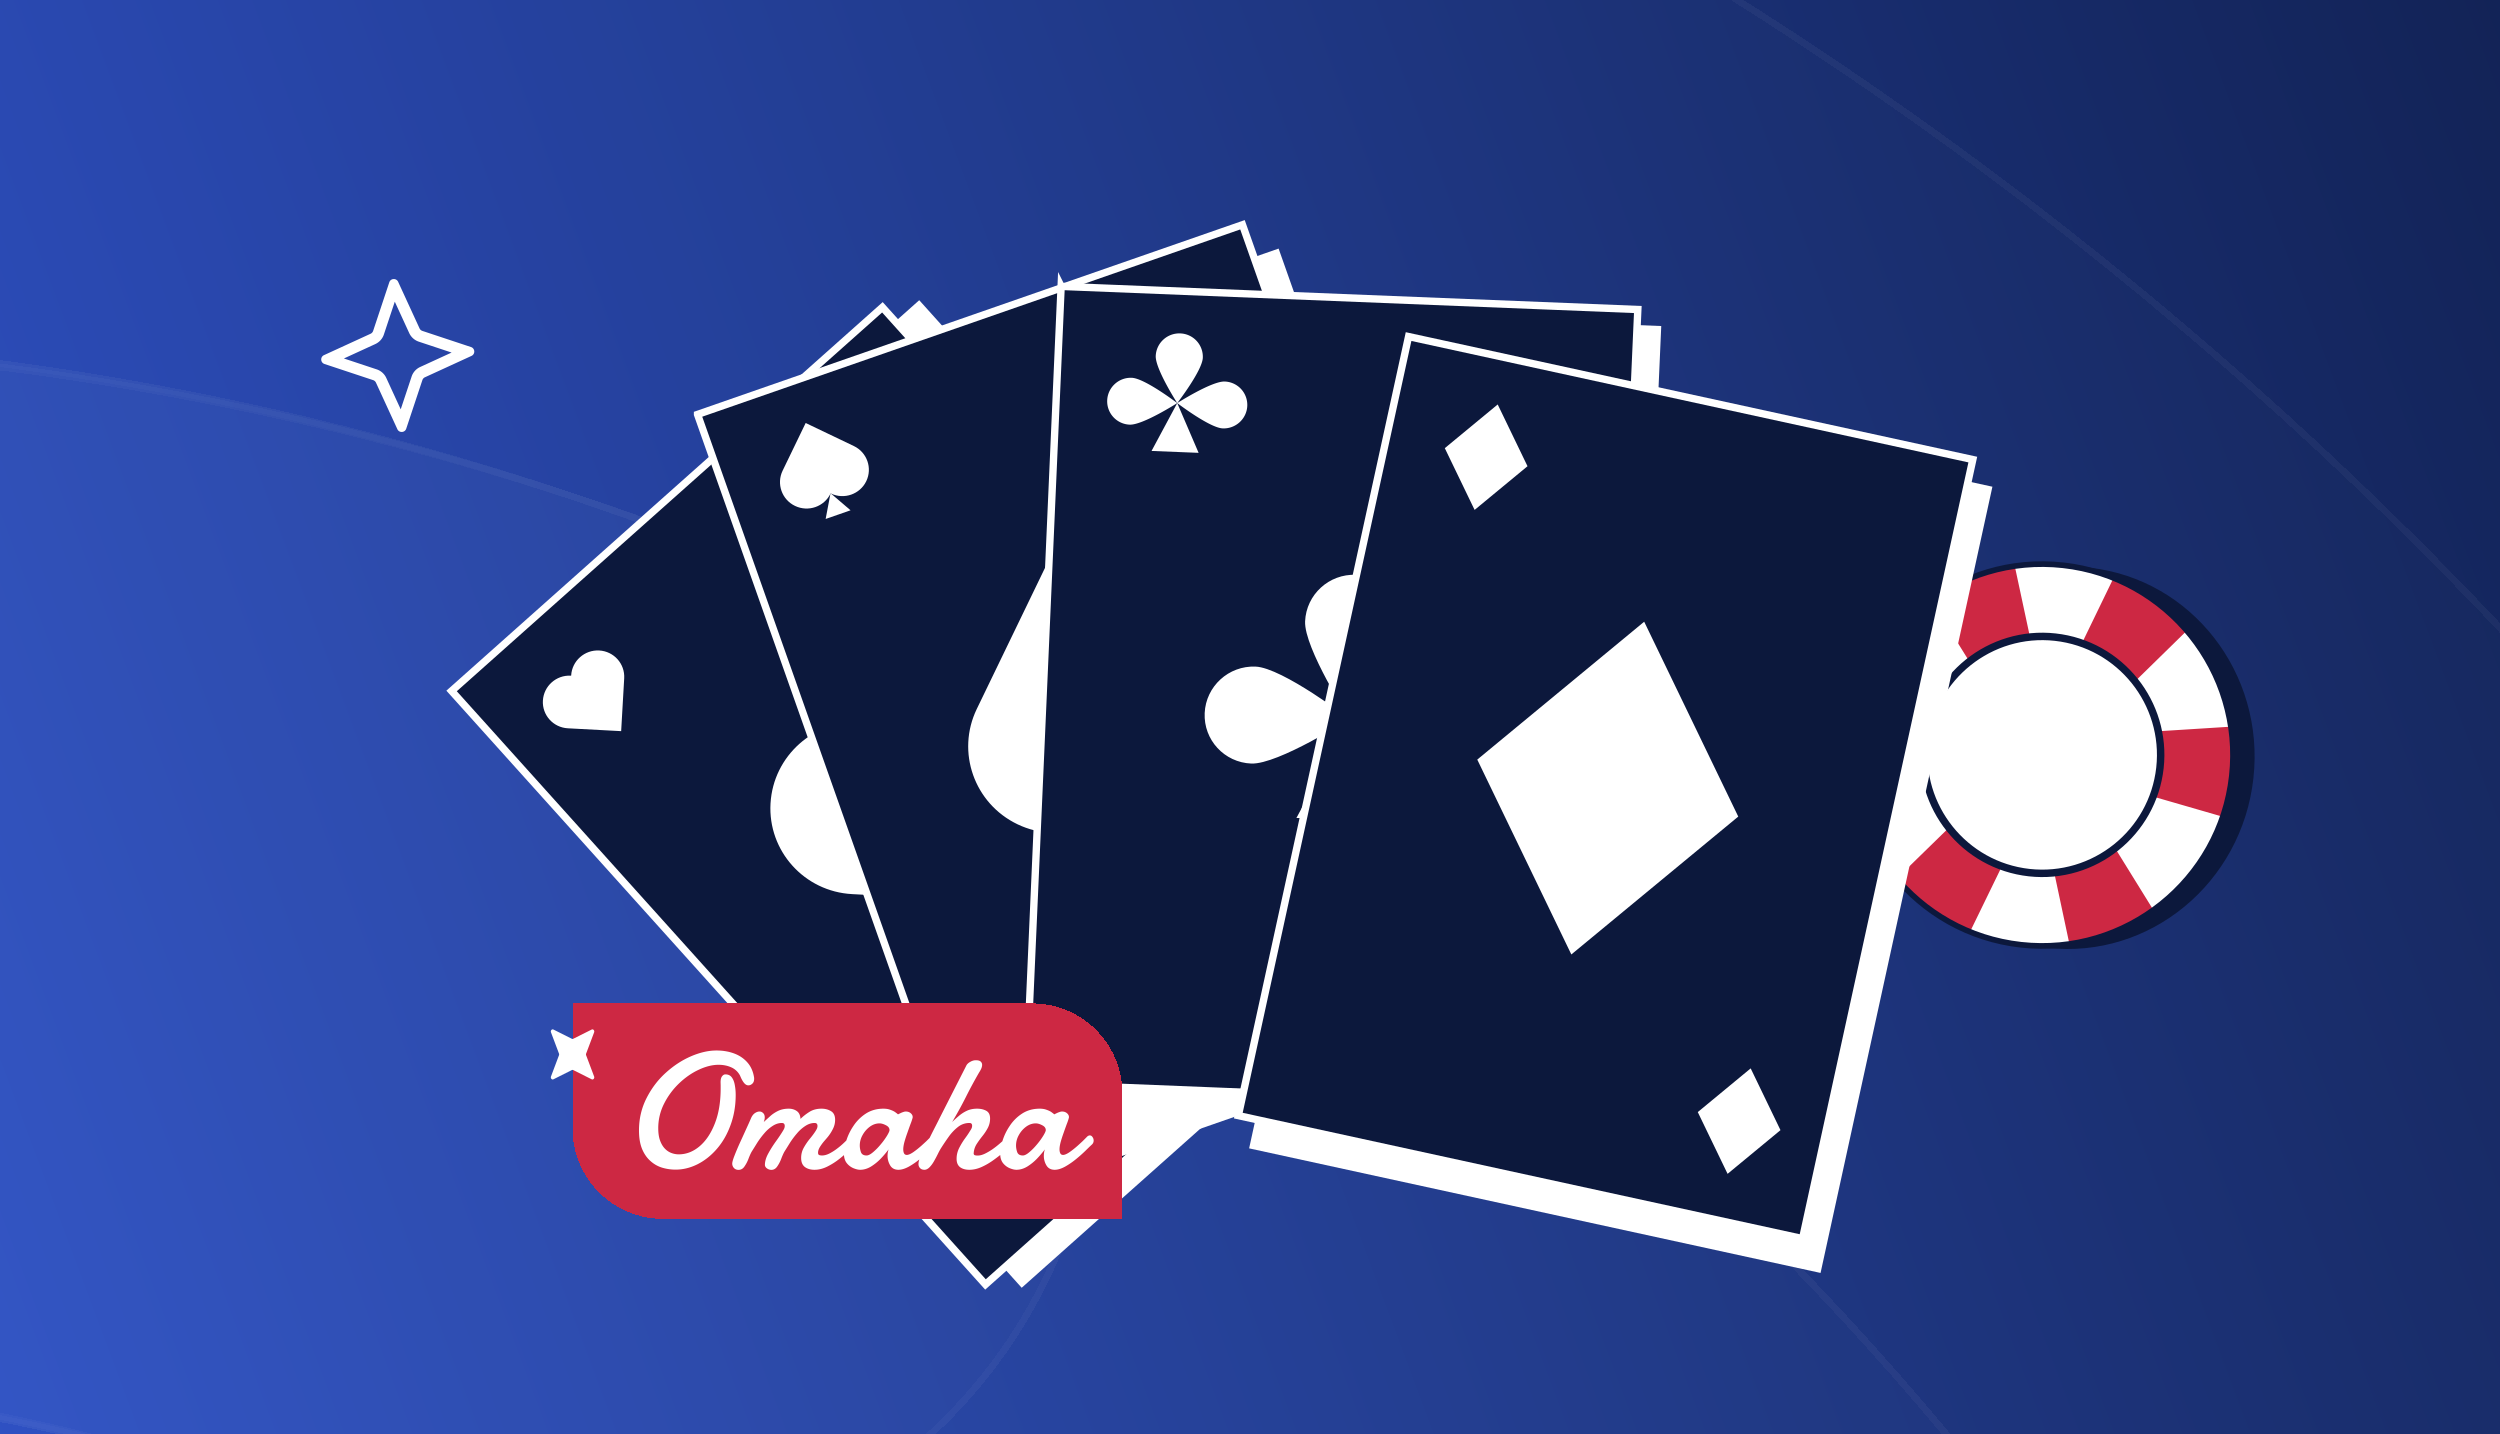 <svg xmlns="http://www.w3.org/2000/svg" width="441" height="253" fill="none"><g clip-path="url(#a)"><path fill="url(#b)" d="M0 0h441v253H0z"/><g opacity=".1" shape-rendering="crispEdges"><g filter="url(#c)" style="mix-blend-mode:overlay"><ellipse cx="-66.5" cy="589" fill="#fff" fill-opacity=".1" rx="692.5" ry="692"/><path stroke="#fff" stroke-opacity=".4" stroke-width="1.2" d="M625.4 589c0 381.849-309.774 691.4-691.9 691.4S-758.4 970.849-758.4 589s309.774-691.4 691.9-691.4S625.4 207.151 625.4 589z"/></g><g filter="url(#d)" style="mix-blend-mode:overlay"><path fill="#fff" fill-opacity=".1" fill-rule="evenodd" d="M60.14 273.922c-106.613-43.64-222.101-31.754-314.599 22.534-43.922 25.778-100.425 11.07-126.204-32.852-25.778-43.922-11.07-100.426 32.853-126.204 139.975-82.153 315.709-100.515 477.816-34.159C405.794 216.13 537.849 531.215 424.96 807.003 312.071 1082.79-3.014 1214.85-278.801 1101.96c-47.133-19.3-69.701-73.14-50.408-120.277 19.293-47.132 73.141-69.7 120.273-50.408 181.523 74.305 388.912-12.615 463.215-194.138S241.664 348.226 60.141 273.922z" clip-rule="evenodd"/><path stroke="#fff" stroke-opacity=".4" stroke-width="1.2" d="M60.368 273.367c-106.794-43.714-222.478-31.807-315.131 22.571-43.636 25.611-99.772 10.998-125.382-32.638-25.611-43.636-10.998-99.772 32.638-125.382 139.821-82.063 315.359-100.404 477.286-34.121C405.26 216.56 537.168 531.295 424.405 806.775 311.641 1082.26-3.093 1214.16-278.574 1101.4c-46.826-19.17-69.247-72.66-50.08-119.489 19.167-46.826 72.665-69.248 119.491-50.08 181.83 74.429 389.568-12.637 463.997-194.466 74.429-181.83-12.636-389.569-194.466-463.998z"/></g><g filter="url(#e)" style="mix-blend-mode:overlay"><path fill="#fff" fill-opacity=".15" fill-rule="evenodd" d="M63.139 274.922c-181.523-74.303-388.912 12.616-463.215 194.139-74.304 181.523 12.615 388.911 194.138 463.214 106.614 43.641 222.102 31.755 314.6-22.533 43.922-25.778 100.425-11.07 126.203 32.852 25.779 43.922 11.07 100.426-32.852 126.206-139.975 82.15-315.709 100.51-477.816 34.16-275.788-112.893-407.843-427.977-294.954-703.765C-457.868 123.407-142.783-8.648 133.004 104.241c47.133 19.293 69.701 73.141 50.408 120.274-19.293 47.132-73.141 69.7-120.273 50.407z" clip-rule="evenodd"/><path stroke="#fff" stroke-opacity=".4" stroke-width="1.2" d="M63.366 274.367c-181.83-74.429-389.568 12.637-463.997 194.466-74.429 181.83 12.636 389.569 194.466 463.998 106.794 43.714 222.478 31.807 315.131-22.572 43.636-25.61 99.771-10.997 125.382 32.639 25.611 43.636 10.998 99.772-32.638 125.382-139.821 82.06-315.359 100.4-477.286 34.12-275.481-112.762-407.39-427.497-294.626-702.978 112.764-275.481 427.498-407.39 702.979-294.626 46.826 19.168 69.247 72.666 50.08 119.491-19.168 46.826-72.665 69.247-119.49 50.08z"/></g></g><path fill="#fff" fill-rule="evenodd" d="m73.867 60.267-.01-.003a2.847 2.847 0 0 1-1.67-1.507l-2.546-5.54-1.928 5.798-.003.01a2.846 2.846 0 0 1-1.507 1.668l-5.54 2.542 5.797 1.924.009.003c.723.247 1.338.78 1.67 1.506l.003.006 2.544 5.534 1.927-5.798.003-.009a2.846 2.846 0 0 1 1.508-1.668l.006-.003 5.534-2.54-5.797-1.923zm8.461.7.76.252c.72.24.78 1.238.086 1.56l-.728.335-7.49 3.438a.847.847 0 0 0-.448.498l-2.851 8.575c-.24.719-1.24.78-1.562.086l-.333-.725-3.442-7.485a.846.846 0 0 0-.499-.447l-7.823-2.596-.76-.252c-.719-.24-.78-1.238-.085-1.56l.727-.334 7.491-3.438a.846.846 0 0 0 .448-.499L68.67 49.8c.24-.719 1.239-.78 1.562-.086l.333.725 3.441 7.486a.85.85 0 0 0 .5.447l7.822 2.595z" clip-rule="evenodd"/><path fill="#fff" d="m162.151 52.957-76.97 68.547 95.045 105.659 76.969-68.547-95.044-105.66z"/><path fill="#0C183C" stroke="#fff" stroke-width="1.3" d="m79.66 121.885 75.998-67.68 94.176 104.693-75.997 67.681L79.66 121.885z"/><path fill="#fff" d="M135.921 141.717c.482-8.39 7.71-14.827 16.144-14.378l.169.008.007-.127c.483-8.414 7.732-14.867 16.187-14.417 8.457.45 14.92 7.637 14.437 16.049l-1.755 30.52-30.792-1.65c-8.435-.449-14.88-7.616-14.398-16.006l.001.001zM95.767 123.58c.147-2.564 2.356-4.531 4.933-4.393l.051.003.002-.039c.147-2.57 2.362-4.542 4.945-4.405 2.583.138 4.559 2.333 4.411 4.903l-.536 9.326-9.408-.503c-2.578-.138-4.548-2.327-4.4-4.891l.002-.001zm120.105 33.656c.148-2.564 2.356-4.531 4.933-4.393l.052.003.001-.039c.148-2.57 2.362-4.543 4.945-4.405 2.584.138 4.559 2.333 4.412 4.903l-.536 9.326-9.409-.503c-2.577-.138-4.547-2.327-4.4-4.891l.002-.001z"/><path fill="#fff" d="m225.545 43.849-97.357 33.89 47.332 133.974 97.358-33.889-47.333-133.975z"/><path fill="#0C183C" stroke="#fff" stroke-width="1.3" d="m123.045 73.108 96.128-33.46 46.901 132.751-96.128 33.46-46.901-132.75z"/><path fill="#fff" d="M220.598 131.129c-3.659 7.567-12.803 10.751-20.421 7.109l-.152-.073-.055.115c-3.67 7.587-12.836 10.778-20.474 7.126-7.639-3.652-10.859-12.762-7.189-20.351l13.311-27.528 27.813 13.303c7.62 3.642 10.83 12.73 7.171 20.297l-.004.002zm30.272 30.794c-1.118 2.311-3.912 3.285-6.24 2.172l-.047-.023-.017.036c-1.12 2.319-3.922 3.294-6.256 2.177-2.335-1.115-3.318-3.9-2.196-6.218l4.067-8.412 8.498 4.064c2.327 1.113 3.309 3.89 2.191 6.202v.002zm-98.061-77.04c-1.118 2.312-3.912 3.285-6.239 2.172l-.047-.023-.017.037c-1.121 2.318-3.922 3.293-6.257 2.176-2.334-1.115-3.318-3.9-2.196-6.218l4.067-8.411 8.498 4.064c2.327 1.113 3.309 3.89 2.191 6.201v.002z"/><path fill="#fff" d="m199.976 138.088-2.59 13.683 13.223-4.604-10.633-9.079zM146.506 87l-.862 4.546 4.393-1.53L146.506 87zm98.06 77.037-.859 4.544 4.391-1.529-3.532-3.015z"/><path fill="#fff" d="M293.044 57.515 190.02 53.378l-6.257 141.916 103.025 4.137 6.256-141.916z"/><path fill="#0C183C" stroke="#fff" stroke-width="1.3" d="M187.185 50.517 288.911 54.6l-6.199 140.618-101.726-4.085 6.199-140.617z"/><path fill="#fff" d="M247.4 110.289c-.208 4.723-9.335 16.537-9.335 16.537s-8.054-12.505-7.846-17.227c.209-4.723 4.223-8.396 8.968-8.205 4.745.19 8.421 4.173 8.213 8.895zm-25.926 7.298c4.746.191 16.588 9.235 16.588 9.235s-12.597 8.06-17.342 7.869c-4.746-.191-8.423-4.174-8.215-8.897.208-4.724 4.224-8.397 8.969-8.207zm33.184 18.47c-4.746-.19-16.588-9.234-16.588-9.234s12.597-8.06 17.342-7.87c4.746.191 8.424 4.174 8.215 8.898-.208 4.723-4.223 8.397-8.969 8.206z"/><path fill="#fff" d="m238.067 126.819-9.378 17.47 17.183.69-7.805-18.16zm-25.891-63.705c-.101 2.282-4.512 7.992-4.512 7.992s-3.893-6.044-3.792-8.327c.101-2.282 2.041-4.057 4.335-3.965a4.127 4.127 0 0 1 3.969 4.3zm-12.531 3.529c2.293.092 8.016 4.463 8.016 4.463s-6.087 3.896-8.382 3.803a4.127 4.127 0 0 1-3.969-4.3c.101-2.283 2.041-4.059 4.335-3.966zm16.039 8.926c-2.293-.093-8.016-4.463-8.016-4.463s6.087-3.896 8.382-3.804a4.127 4.127 0 0 1 3.97 4.301c-.102 2.282-2.042 4.058-4.336 3.966z"/><path fill="#fff" d="m207.665 71.104-4.533 8.443 8.304.334-3.771-8.777zm62.532 99.973c-.101 2.282-4.512 7.992-4.512 7.992s-3.892-6.043-3.792-8.327c.101-2.281 2.041-4.057 4.335-3.965a4.126 4.126 0 0 1 3.969 4.3zm-12.53 3.529c2.293.093 8.016 4.463 8.016 4.463s-6.088 3.896-8.382 3.804a4.127 4.127 0 0 1-3.97-4.301c.101-2.282 2.041-4.058 4.336-3.966zm16.04 8.926c-2.292-.093-8.016-4.463-8.016-4.463s6.088-3.896 8.382-3.804a4.127 4.127 0 0 1 3.97 4.301c-.101 2.282-2.041 4.058-4.336 3.966z"/><path fill="#fff" d="m265.686 179.067-4.532 8.444 8.306.333-3.774-8.777z"/><path fill="#0C183C" d="M368.611 100.145c18.005 1.991 30.94 18.619 28.892 37.138-2.048 18.52-18.305 31.918-36.31 29.927-18.005-1.992-30.941-18.619-28.892-37.139 2.048-18.519 18.305-31.918 36.31-29.926z"/><path fill="#fff" d="M363.923 99.712c18.49 2.046 31.821 18.69 29.776 37.178-2.045 18.487-18.691 31.816-37.181 29.771-18.49-2.045-31.821-18.69-29.776-37.177 2.044-18.488 18.691-31.817 37.181-29.772z"/><path fill="#CD2843" d="M341.077 160.807a33.825 33.825 0 0 1-6.348-5.958l20.231-19.741-28.218 1.733a33.585 33.585 0 0 1 2.067-15.815l25.975 7.563-14.109-22.713a33.854 33.854 0 0 1 7.59-4.265 33.901 33.901 0 0 1 7.09-1.985l5.707 26.613 11.734-24.214a33.697 33.697 0 0 1 7.659 4.135 33.913 33.913 0 0 1 5.462 4.932l-19.186 18.784 26.802-1.691c.42 2.82.496 5.739.168 8.704a33.775 33.775 0 0 1-1.607 7.181l-27.319-7.906 15.134 24.449a33.928 33.928 0 0 1-6.483 3.479h-.005a33.648 33.648 0 0 1-8.429 2.184l-5.6-26.324-11.911 24.478a33.772 33.772 0 0 1-6.404-3.623z"/><path fill="#0C183C" d="M363.976 99.219c-18.738-2.073-35.662 11.479-37.734 30.209-2.072 18.731 11.482 35.658 30.219 37.731 18.738 2.073 35.663-11.479 37.735-30.214 2.072-18.736-11.482-35.659-30.219-37.731l-.001.005zm-7.404 66.943c-18.185-2.011-31.344-18.441-29.333-36.623 2.011-18.183 18.443-31.34 36.627-29.329 18.185 2.012 31.345 18.442 29.333 36.624-2.011 18.183-18.443 31.34-36.627 29.328z"/><path fill="#fff" d="M362.514 112.671c11.317 1.252 19.477 11.441 18.225 22.759-1.252 11.317-11.441 19.477-22.759 18.225-11.317-1.252-19.477-11.441-18.225-22.758 1.252-11.318 11.441-19.478 22.759-18.226z"/><path fill="#0C183C" d="M362.614 111.738c-11.812-1.306-22.487 7.242-23.793 19.054-1.307 11.812 7.242 22.487 19.054 23.793 11.812 1.307 22.486-7.241 23.793-19.054 1.307-11.812-7.242-22.486-19.054-23.793zm-4.595 41.542c-11.094-1.228-19.119-11.25-17.892-22.343 1.227-11.094 11.249-19.12 22.343-17.893 11.093 1.227 19.119 11.249 17.892 22.343-1.227 11.094-11.249 19.12-22.343 17.893z"/><path fill="#fff" d="m351.462 85.855-100.8-21.976-30.315 138.692 100.8 21.976 30.315-138.692z"/><path fill="#fff" d="m309.314 149.325-16.594-34.374-29.444 24.322 16.594 34.375 29.444-24.323zM272.138 87.52l-5.258-10.893-9.333 7.709 5.259 10.893 9.332-7.709zm44.625 117.118-5.258-10.894-9.333 7.709 5.259 10.893 9.332-7.708z"/><path fill="#0C183C" stroke="#fff" stroke-width="1.3" d="m248.473 59.372 99.529 21.698-30.037 137.422-99.529-21.698 30.037-137.422z"/><path fill="#fff" d="m306.629 144.044-16.594-34.374-29.445 24.322 16.594 34.375 29.445-24.323zM269.453 82.24l-5.259-10.894-9.332 7.709 5.259 10.893 9.332-7.708z"/><path fill="#fff" stroke="#fff" stroke-width="1.3" d="m304.971 206.037-4.677-9.689 8.3-6.856 4.677 9.689-8.3 6.856z"/><g filter="url(#f)"><path fill="#CD2843" d="M97 173h81.09c8.787 0 15.91 7.123 15.91 15.91V211h-81.09c-8.787 0-15.91-7.123-15.91-15.91V173z" shape-rendering="crispEdges"/><g filter="url(#g)"><path fill="#fff" d="M115.183 201.83a8.35 8.35 0 0 1-2.38-.344 5.425 5.425 0 0 1-2.064-1.176c-.612-.535-1.104-1.242-1.476-2.121-.364-.889-.545-1.978-.545-3.269 0-2.054.444-3.956 1.333-5.705s2.026-3.244 3.412-4.487c1.385-1.251 2.867-2.217 4.443-2.895 1.587-.679 3.078-1.018 4.473-1.018 1.127 0 2.16.172 3.096.516.937.344 1.715.865 2.337 1.563.63.697 1.032 1.586 1.204 2.666l.014.129v.129c0 .373-.11.659-.33.86-.21.191-.439.287-.688.287-.277 0-.535-.148-.774-.445-.239-.296-.468-.716-.688-1.261a3.203 3.203 0 0 0-1.534-1.462c-.669-.306-1.424-.459-2.264-.459-1.09 0-2.256.292-3.498.874-1.233.574-2.389 1.377-3.469 2.409a13.045 13.045 0 0 0-2.652 3.598 9.513 9.513 0 0 0-1.018 4.314c0 .851.105 1.568.316 2.151.21.583.487 1.056.831 1.419s.731.626 1.161.788c.43.163.865.244 1.305.244 1.318 0 2.537-.468 3.655-1.405 1.128-.946 2.031-2.289 2.709-4.028.688-1.739 1.032-3.803 1.032-6.193v-.544l-.014-.545c0-.478.086-.827.258-1.046.172-.23.368-.344.588-.344.497 0 .874.176 1.132.53.258.344.435.793.53 1.347.106.555.158 1.138.158 1.749 0 1.902-.301 3.67-.903 5.304-.592 1.634-1.395 3.034-2.408 4.2-1.013 1.175-2.155 2.083-3.426 2.724-1.262.63-2.547.946-3.856.946zm11.102.043c-.344 0-.617-.11-.817-.33a1.128 1.128 0 0 1-.301-.788c0-.249.133-.717.401-1.405.268-.688.578-1.424.932-2.208.382-.831.75-1.639 1.104-2.422.363-.784.649-1.424.86-1.921.172-.411.396-.717.673-.918.287-.2.569-.301.846-.301.239 0 .449.091.631.273.191.172.286.425.286.76 0 .238-.057.511-.172.817.344-.316.717-.655 1.119-1.018.41-.373.884-.688 1.419-.946s1.161-.387 1.878-.387c.535 0 1.003.138 1.404.415.402.278.621.741.66 1.391.449-.449.97-.86 1.562-1.233.593-.382 1.309-.573 2.15-.573.641 0 1.2.148 1.678.444.477.287.716.793.716 1.52 0 .573-.134 1.118-.401 1.634a7.501 7.501 0 0 1-.918 1.419c-.133.162-.339.401-.616.717a8.986 8.986 0 0 0-.745 1.017c-.22.363-.33.703-.33 1.018 0 .21.062.344.186.401.134.058.306.086.516.086.402 0 .832-.114 1.291-.344a8.95 8.95 0 0 0 1.376-.874c.458-.344.874-.698 1.247-1.061.382-.363.693-.673.931-.931a.561.561 0 0 1 .431-.187c.172 0 .324.077.458.23.144.152.215.353.215.602 0 .191-.057.401-.172.63-.114.23-.31.454-.587.674-.66.64-1.357 1.252-2.093 1.835a12.21 12.21 0 0 1-2.208 1.405c-.745.363-1.481.544-2.207.544-.708 0-1.281-.167-1.721-.501-.43-.335-.645-.865-.645-1.591 0-.65.158-1.257.473-1.821.325-.573.688-1.104 1.09-1.591.411-.497.745-.951 1.003-1.362.096-.153.172-.296.23-.43.057-.143.086-.287.086-.43 0-.354-.168-.53-.502-.53-.564 0-1.113.176-1.649.53a6.573 6.573 0 0 0-1.476 1.319 14.434 14.434 0 0 0-1.247 1.677 176.25 176.25 0 0 1-.975 1.562c-.181.335-.368.755-.559 1.262a6.07 6.07 0 0 1-.702 1.333c-.268.392-.612.588-1.032.588a1.36 1.36 0 0 1-.746-.244c-.239-.162-.368-.368-.387-.616 0-.622.191-1.286.574-1.993.382-.707.821-1.409 1.318-2.107.507-.698.937-1.338 1.29-1.921.096-.153.172-.296.23-.43.057-.143.086-.287.086-.43 0-.354-.167-.53-.502-.53-.564 0-1.113.176-1.648.53a6.556 6.556 0 0 0-1.477 1.319 14.434 14.434 0 0 0-1.247 1.677c-.354.573-.678 1.094-.975 1.562-.181.335-.368.755-.559 1.262a6.07 6.07 0 0 1-.702 1.333c-.268.392-.612.588-1.032.588zm21.437-.015c-.325 0-.712-.09-1.161-.272a2.984 2.984 0 0 1-1.19-.903c-.334-.421-.502-.984-.502-1.692 0-.592.134-1.333.402-2.221a9.844 9.844 0 0 1 1.261-2.624 7.502 7.502 0 0 1 2.193-2.193c.899-.583 1.935-.874 3.111-.874.42 0 .788.052 1.104.157.315.106.583.22.802.344.125.077.239.158.344.244.115.077.22.163.316.258l.502-.244c.143-.066.291-.124.444-.172.162-.057.301-.086.416-.086.363 0 .659.101.888.301.23.201.344.421.344.66a.57.57 0 0 1-.014.158 9.935 9.935 0 0 1-.373 1.103c-.172.469-.358.989-.559 1.563-.2.554-.372 1.089-.516 1.605-.134.516-.2.942-.2 1.276 0 .287.047.526.143.717.095.181.258.272.487.272.277 0 .65-.158 1.118-.473.469-.325.951-.707 1.448-1.147.268-.239.545-.492.832-.759.286-.278.578-.569.874-.875.153-.124.301-.186.444-.186.191 0 .349.095.473.287.134.181.201.387.201.616a.92.92 0 0 1-.272.674c-.383.353-.774.731-1.176 1.132a24 24 0 0 1-1.663 1.477c-.63.516-1.28.96-1.949 1.333-.669.363-1.271.544-1.806.544-.669 0-1.157-.258-1.462-.774a3.277 3.277 0 0 1-.459-1.677c0-.43.062-.812.186-1.147a18.022 18.022 0 0 1-1.39 1.635 8.846 8.846 0 0 1-1.735 1.404c-.621.373-1.256.559-1.906.559zm1.147-2.523c.305 0 .688-.195 1.146-.587.469-.392.918-.851 1.348-1.376a12.28 12.28 0 0 0 1.132-1.563c.277-.468.416-.783.416-.946 0-.363-.21-.65-.631-.86-.42-.22-.798-.33-1.132-.33-.593 0-1.156.191-1.692.574a4.503 4.503 0 0 0-1.29 1.476 3.717 3.717 0 0 0-.501 1.849c0 .373.066.76.2 1.161.144.402.478.602 1.004.602zm10.198 2.523c-.334 0-.592-.1-.774-.301a1.02 1.02 0 0 1-.272-.731c0-.401.162-.931.487-1.591.316-.659.674-1.39 1.075-2.193.402-.812.794-1.596 1.176-2.351.392-.755.712-1.386.96-1.892l4.731-9.303c.114-.249.339-.469.673-.66.335-.2.669-.301 1.004-.301.42 0 .712.082.874.244a.753.753 0 0 1 .244.573c0 .211-.053.435-.158.674a4.665 4.665 0 0 1-.358.645 82.137 82.137 0 0 0-2.337 4.329 67.448 67.448 0 0 1-2.436 4.43c.363-.354.755-.708 1.175-1.061a6.26 6.26 0 0 1 1.419-.918c.526-.248 1.128-.372 1.806-.372.631 0 1.171.124 1.62.372.449.249.674.698.674 1.348a3.53 3.53 0 0 1-.402 1.677 8.726 8.726 0 0 1-.946 1.433c-.353.44-.683.894-.989 1.362-.306.469-.487.98-.544 1.534v.057l-.015.058c0 .191.062.31.187.358.133.048.301.072.501.072.392 0 .813-.105 1.262-.316.458-.219.917-.487 1.376-.802.449-.316.865-.641 1.247-.975.392-.335.707-.616.946-.846a.776.776 0 0 1 .545-.229c.172 0 .315.067.43.201.124.124.186.296.186.516 0 .2-.072.43-.215.688-.134.258-.368.516-.702.774-.688.592-1.4 1.156-2.136 1.691-.726.535-1.462.97-2.208 1.305-.735.334-1.462.501-2.179.501-.678 0-1.223-.153-1.634-.458-.411-.316-.616-.808-.616-1.477 0-.659.148-1.29.444-1.892.306-.602.645-1.161 1.018-1.677.382-.516.688-.97.917-1.362.115-.162.201-.311.259-.444.066-.144.1-.297.1-.459 0-.325-.158-.487-.473-.487a3.21 3.21 0 0 0-2.021.702 8.116 8.116 0 0 0-1.62 1.706 44.031 44.031 0 0 0-1.319 1.949c-.191.297-.392.66-.602 1.09-.21.43-.444.869-.702 1.319-.239.42-.502.774-.789 1.06-.287.287-.583.43-.889.43zm16.22 0c-.325 0-.712-.09-1.161-.272a2.984 2.984 0 0 1-1.19-.903c-.335-.421-.502-.984-.502-1.692 0-.592.134-1.333.402-2.221a9.844 9.844 0 0 1 1.261-2.624 7.49 7.49 0 0 1 2.193-2.193c.899-.583 1.935-.874 3.111-.874.42 0 .788.052 1.104.157.315.106.583.22.802.344.125.077.239.158.344.244.115.077.22.163.316.258l.501-.244a3.79 3.79 0 0 1 .445-.172c.162-.057.301-.086.416-.086.363 0 .659.101.888.301.23.201.344.421.344.66a.57.57 0 0 1-.014.158 9.935 9.935 0 0 1-.373 1.103c-.172.469-.358.989-.559 1.563-.2.554-.373 1.089-.516 1.605-.134.516-.201.942-.201 1.276 0 .287.048.526.144.717.095.181.258.272.487.272.277 0 .65-.158 1.118-.473.469-.325.951-.707 1.448-1.147.268-.239.545-.492.831-.759.287-.278.579-.569.875-.875.153-.124.301-.186.444-.186.191 0 .349.095.473.287.134.181.201.387.201.616a.92.92 0 0 1-.272.674c-.383.353-.774.731-1.176 1.132a24 24 0 0 1-1.663 1.477c-.63.516-1.28.96-1.949 1.333-.669.363-1.271.544-1.806.544-.669 0-1.157-.258-1.462-.774a3.277 3.277 0 0 1-.459-1.677c0-.43.062-.812.186-1.147a18.185 18.185 0 0 1-1.39 1.635 8.875 8.875 0 0 1-1.735 1.404c-.621.373-1.256.559-1.906.559zm1.147-2.523c.305 0 .688-.195 1.146-.587.469-.392.918-.851 1.348-1.376a12.28 12.28 0 0 0 1.132-1.563c.277-.468.416-.783.416-.946 0-.363-.21-.65-.631-.86-.42-.22-.798-.33-1.132-.33-.593 0-1.157.191-1.692.574a4.503 4.503 0 0 0-1.29 1.476 3.718 3.718 0 0 0-.502 1.849c0 .373.067.76.201 1.161.143.402.478.602 1.004.602z"/></g><path fill="#fff" d="m97.13 179.236 3.24-1.623c.271-.136.55.181.432.498l-1.408 3.738a.436.436 0 0 0 0 .302l1.408 3.738c.118.314-.157.635-.432.499l-3.24-1.624a.294.294 0 0 0-.262 0l-3.24 1.624c-.272.136-.55-.182-.432-.499l1.407-3.738a.436.436 0 0 0 0-.302l-1.407-3.738c-.118-.313.157-.634.432-.498l3.24 1.623a.288.288 0 0 0 .262 0z"/></g></g><defs><filter id="c" width="1401" height="1400" x="-763" y="-115" color-interpolation-filters="sRGB" filterUnits="userSpaceOnUse"><feFlood flood-opacity="0" result="BackgroundImageFix"/><feColorMatrix in="SourceAlpha" result="hardAlpha" values="0 0 0 0 0 0 0 0 0 0 0 0 0 0 0 0 0 0 127 0"/><feOffset dx="4" dy="-4"/><feGaussianBlur stdDeviation="4"/><feComposite in2="hardAlpha" operator="out"/><feColorMatrix values="0 0 0 0 0.027 0 0 0 0 0.051 0 0 0 0 0.122 0 0 0 0.5 0"/><feBlend in2="BackgroundImageFix" result="effect1_dropShadow_2871_16348"/><feBlend in="SourceGraphic" in2="effect1_dropShadow_2871_16348" result="shape"/></filter><filter id="d" width="874.682" height="1095.41" x="-397.363" y="50.903" color-interpolation-filters="sRGB" filterUnits="userSpaceOnUse"><feFlood flood-opacity="0" result="BackgroundImageFix"/><feColorMatrix in="SourceAlpha" result="hardAlpha" values="0 0 0 0 0 0 0 0 0 0 0 0 0 0 0 0 0 0 127 0"/><feOffset dx="4" dy="-4"/><feGaussianBlur stdDeviation="4"/><feComposite in2="hardAlpha" operator="out"/><feColorMatrix values="0 0 0 0 0.027 0 0 0 0 0.051 0 0 0 0 0.122 0 0 0 0.5 0"/><feBlend in2="BackgroundImageFix" result="effect1_dropShadow_2871_16348"/><feBlend in="SourceGraphic" in2="effect1_dropShadow_2871_16348" result="shape"/></filter><filter id="e" width="874.682" height="1095.41" x="-615.115" y="51.884" color-interpolation-filters="sRGB" filterUnits="userSpaceOnUse"><feFlood flood-opacity="0" result="BackgroundImageFix"/><feColorMatrix in="SourceAlpha" result="hardAlpha" values="0 0 0 0 0 0 0 0 0 0 0 0 0 0 0 0 0 0 127 0"/><feOffset dx="4" dy="-4"/><feGaussianBlur stdDeviation="4"/><feComposite in2="hardAlpha" operator="out"/><feColorMatrix values="0 0 0 0 0.027 0 0 0 0 0.051 0 0 0 0 0.122 0 0 0 0.5 0"/><feBlend in2="BackgroundImageFix" result="effect1_dropShadow_2871_16348"/><feBlend in="SourceGraphic" in2="effect1_dropShadow_2871_16348" result="shape"/></filter><filter id="f" width="104.832" height="42" x="93.168" y="173" color-interpolation-filters="sRGB" filterUnits="userSpaceOnUse"><feFlood flood-opacity="0" result="BackgroundImageFix"/><feColorMatrix in="SourceAlpha" result="hardAlpha" values="0 0 0 0 0 0 0 0 0 0 0 0 0 0 0 0 0 0 127 0"/><feOffset dx="4" dy="4"/><feComposite in2="hardAlpha" operator="out"/><feColorMatrix values="0 0 0 0 0.047 0 0 0 0 0.094 0 0 0 0 0.235 0 0 0 1 0"/><feBlend in2="BackgroundImageFix" result="effect1_dropShadow_2871_16348"/><feBlend in="SourceGraphic" in2="effect1_dropShadow_2871_16348" result="shape"/></filter><filter id="g" width="81.678" height="22.535" x="107.98" y="180.569" color-interpolation-filters="sRGB" filterUnits="userSpaceOnUse"><feFlood flood-opacity="0" result="BackgroundImageFix"/><feColorMatrix in="SourceAlpha" result="hardAlpha" values="0 0 0 0 0 0 0 0 0 0 0 0 0 0 0 0 0 0 127 0"/><feOffset dy=".492"/><feGaussianBlur stdDeviation=".369"/><feComposite in2="hardAlpha" operator="out"/><feColorMatrix values="0 0 0 0 0.047 0 0 0 0 0.094 0 0 0 0 0.235 0 0 0 1 0"/><feBlend in2="BackgroundImageFix" result="effect1_dropShadow_2871_16348"/><feBlend in="SourceGraphic" in2="effect1_dropShadow_2871_16348" result="shape"/></filter><linearGradient id="b" x1="770" x2="-403" y1="-62.5" y2="375.5" gradientUnits="userSpaceOnUse"><stop offset=".165" stop-color="#0C183C"/><stop offset=".785" stop-color="#345DE3"/></linearGradient><clipPath id="a"><path fill="#fff" d="M0 0h441v253H0z"/></clipPath></defs></svg>
